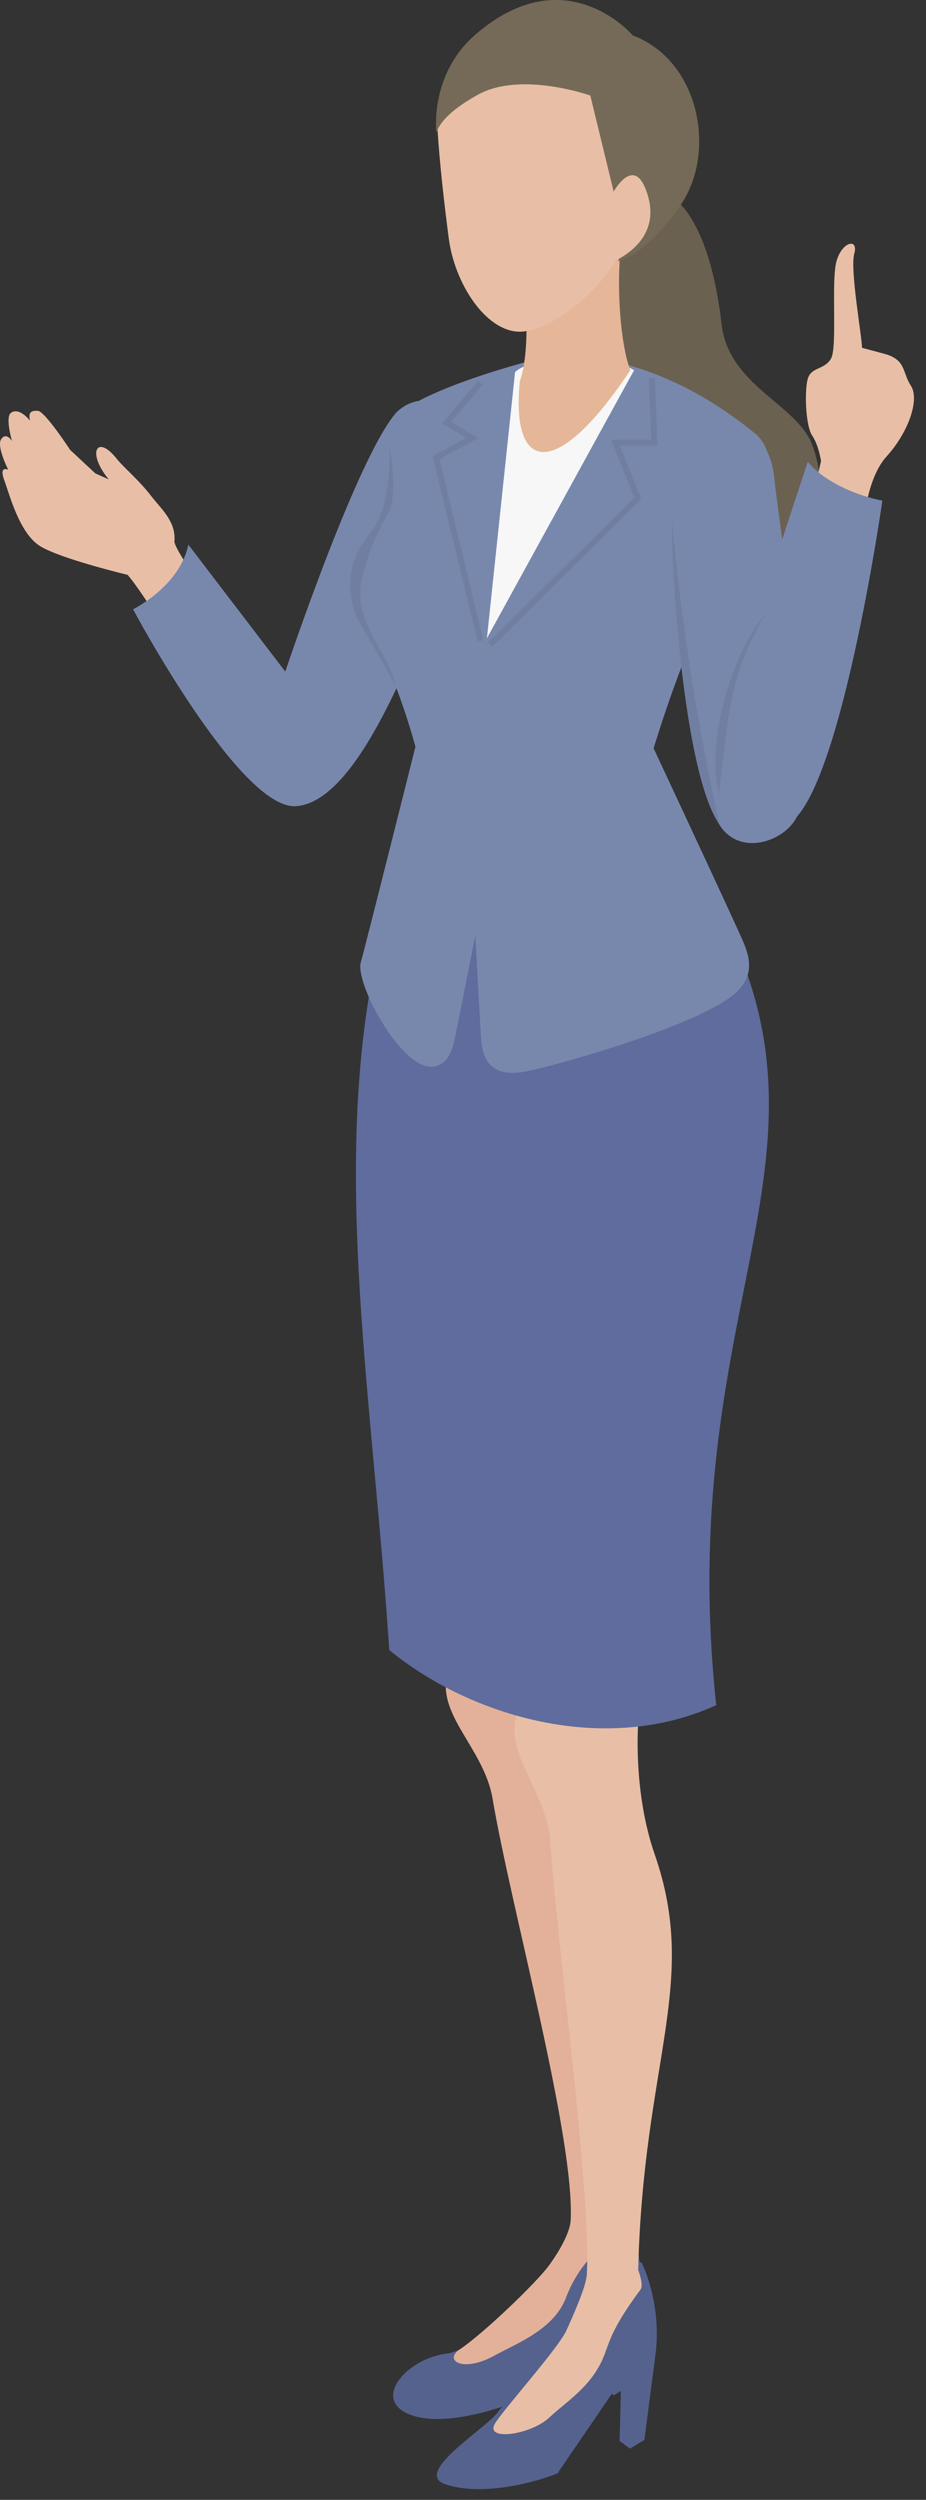 <svg width="73" height="197" viewBox="0 0 73 197" fill="none" xmlns="http://www.w3.org/2000/svg">
<rect x="0" y="0" width="73" height="197" fill="#333333" stroke="none"/>
<path d="M49.427 14.655C54.607 13.725 56.317 20.635 56.882 25.535C57.442 30.435 62.867 31.85 64.047 35.1C65.962 40.385 62.622 42.75 62.187 45.92C61.642 49.885 66.292 50.105 66.292 50.105C64.292 53.31 56.862 54.45 55.567 48.745C53.257 38.565 47.642 41.02 47.397 35.685C47.152 30.35 49.787 27.435 48.127 25.06C44.917 20.46 45.992 15.27 49.427 14.65V14.655Z" fill="#6B6150"/>
<path d="M49.346 174.195C49.346 174.195 50.886 177.27 50.406 181.25L49.521 188.065L48.391 188.76L47.566 188.155L47.686 183.365L40.861 189.205C40.861 189.205 35.011 191.63 32.026 190.155C29.451 188.88 32.161 185.86 35.191 185.48C38.221 185.1 44.536 177.9 45.066 176.86C47.156 172.765 48.271 174.16 48.271 174.16C48.731 173.765 49.061 173.88 49.346 174.185V174.195Z" fill="#56628E"/>
<path d="M44.821 131.81C43.336 124.35 38.431 125.63 36.561 126.32C35.716 126.63 36.231 129.77 35.626 130.945C33.696 134.71 38.106 137.435 38.831 141.745C40.271 150.285 45.331 168.475 44.986 175C44.946 175.73 44.361 177.055 43.256 178.56C42.326 179.835 38.176 183.85 36.221 185.16C34.981 185.99 36.451 187.035 39.031 185.605C40.731 184.66 43.686 183.58 44.631 181.035C45.031 179.955 46.396 177.07 49.211 176.22C49.646 176.09 49.026 174.68 49.026 174.68C49.426 158.225 51.616 151.71 47.116 141.955C44.911 137.175 44.811 131.81 44.811 131.81H44.821Z" fill="#E3B19A"/>
<path d="M50.626 178.4C50.626 178.4 52.166 181.475 51.686 185.455L50.801 192.27L49.671 192.965L48.846 192.36L48.966 187.57L43.996 194.84C44.841 194.635 39.046 197.05 35.156 195.79C32.421 194.905 38.296 191.425 39.256 190.07C39.256 190.07 45.816 182.1 46.346 181.065C48.436 176.97 49.551 178.365 49.551 178.365C50.011 177.97 50.341 178.085 50.626 178.39V178.4Z" fill="#56628E"/>
<path d="M50.311 135.81C49.561 128.24 44.556 129.035 42.631 129.535C41.756 129.76 41.966 132.935 41.251 134.045C38.961 137.6 43.081 140.75 43.381 145.11C43.976 153.75 46.606 172.68 46.266 179.205C46.226 179.935 45.701 181.34 44.656 183.65C44.001 185.09 39.456 190.135 38.986 191.055C38.306 192.39 41.886 191.85 43.301 190.515C44.716 189.18 46.731 188.035 47.681 185.485C48.081 184.405 48.366 183.295 50.496 180.425C50.766 180.06 50.311 178.885 50.311 178.885C50.711 162.43 55.136 156.28 51.611 146.13C49.886 141.16 50.311 135.805 50.311 135.805V135.81Z" fill="#E8BFA6"/>
<path d="M18.03 49.26C18.03 49.26 13.685 43.37 13.751 42.655C13.886 41.075 12.685 40.095 11.866 39.025C10.97 37.855 9.725 36.815 9.21 36.165C7.635 34.165 6.815 35.66 8.575 37.78L7.52 37.31L5.53 35.455C5.53 35.455 3.545 32.415 2.985 32.375C2.415 32.335 2.22 32.535 2.37 33.155C2.37 33.155 1.545 32.07 0.875 32.525C0.38 32.86 0.95 34.765 0.95 34.765C0.95 34.765 0.505 34.01 0.09 34.615C-0.29 35.165 0.65 37.02 0.65 37.02C0.65 37.02 -0.115 36.64 0.345 37.87C0.76 38.995 1.535 42.035 3.165 43.04C4.795 44.045 10.056 45.3 10.056 45.3C11.38 46.77 15.241 53.345 15.55 53.26C15.861 53.175 18.03 49.255 18.03 49.255V49.26Z" fill="#E8BFA6"/>
<path d="M14.85 42.925C14.155 46.215 10.49 48.015 10.49 48.015C10.49 48.015 18.915 63.84 23.34 63.53C29.73 63.085 35.095 43.235 36.925 41.205C40 36.2 35.03 29.035 31.28 32.465C28.17 35.925 22.49 52.925 22.49 52.925L14.85 42.925Z" fill="#7888AD"/>
<path d="M57.15 72.605C66.69 91.815 53.145 103.485 56.465 134.375C47.73 138.37 37.13 135.32 30.685 130.03C28.98 104.03 23.975 81.725 34.945 60.495L50.79 59.705L57.155 72.605H57.15Z" fill="#5F6C9D"/>
<path d="M41.336 28.56C38.826 29.26 34.321 30.635 31.896 32.25C29.466 33.86 31.646 38.565 30.751 40.105C29.186 42.8 27.306 46.705 29.316 50.065C31.326 53.425 32.751 58.845 32.751 58.845C32.751 58.845 28.911 74.155 28.441 75.85C27.971 77.55 31.926 84.865 34.436 84C35.496 83.635 35.686 82.54 35.876 81.71C36.036 81.005 37.466 73.73 37.466 73.73C37.466 73.73 37.846 80.495 37.921 81.8C38.036 83.825 38.961 84.775 41.101 84.5C42.716 84.29 54.501 81.06 57.781 78.425C59.636 76.935 59.016 75.305 58.661 74.38C58.301 73.455 51.526 58.97 51.526 58.97C51.526 58.97 54.256 49.885 56.386 47.1C59.666 42.815 62.351 36.415 59.471 34.115C57.711 32.71 54.901 30.63 51.026 29.25C44.991 27.105 41.331 28.56 41.331 28.56H41.336Z" fill="#7888AD"/>
<path d="M40.605 29.32L38.385 50.3L49.985 29.175C46.075 26.865 41.335 28.565 40.605 29.325V29.32Z" fill="#F7F7F7"/>
<path d="M31.171 54.019C30.726 51.509 27.756 49.014 28.531 45.659C29.311 42.309 30.241 41.349 30.746 40.104C31.361 38.584 30.696 35.024 30.696 35.024C30.696 35.024 30.996 39.804 29.196 41.989C27.391 44.169 27.016 46.829 28.531 49.389C29.576 51.154 31.166 54.024 31.166 54.024L31.171 54.019Z" fill="#707FA1"/>
<path d="M38.801 50.98L38.471 50.645L50.006 39.215L48.161 34.645H51.336L51.161 29.81L51.636 29.79L51.831 35.12H48.861L50.566 39.325L50.451 39.44L38.801 50.98Z" fill="#707FA1"/>
<path d="M37.656 50.565L34.096 35.955L36.751 34.505L34.836 33.365L37.706 30L38.066 30.305L35.561 33.245L37.711 34.52L34.641 36.2L38.116 50.455L37.656 50.565Z" fill="#707FA1"/>
<path d="M40.98 30.03C40.265 37.055 43.685 38.2 49.69 29.175C48.71 26.63 48.47 20.16 49.32 17.625L40.26 17.875C41.655 20.855 41.87 27.81 40.975 30.035L40.98 30.03Z" fill="#E5B798"/>
<path d="M50.127 15.534C49.977 21.515 43.607 26.209 40.917 26.14C38.227 26.07 35.832 22.265 35.382 18.814C34.602 12.88 34.482 9.985 34.482 9.985C35.942 5.205 43.817 3.955 47.987 7.315C50.367 9.235 50.192 12.86 50.127 15.53V15.534Z" fill="#E8BFA6"/>
<path d="M34.407 10.495C34.407 10.495 34.522 9.19 37.712 7.445C41.102 5.595 46.537 7.53 46.537 7.53L48.377 15.1C51.352 15.375 48.712 20.575 48.712 20.575C48.712 20.575 50.912 20.2 53.702 16.085C56.467 12.01 55.182 4.795 49.882 2.79C49.882 2.79 44.587 -3.45 37.467 2.735C33.807 5.915 34.407 10.495 34.407 10.495Z" fill="#756A57"/>
<path d="M48.377 15.1C48.377 15.1 49.882 12.36 50.882 14.86C52.687 19.38 47.647 20.9 47.647 20.9L48.377 15.105V15.1Z" fill="#E8BFA6"/>
<path d="M67.955 27.41C67.955 26.535 66.995 21.235 67.345 19.99C67.695 18.745 66.385 19.01 65.945 20.585C65.505 22.16 66.03 27.37 65.51 28.265C64.985 29.16 63.935 28.91 63.675 29.865C63.415 30.82 63.5 33.535 64.025 34.32C64.55 35.105 64.725 36.33 64.725 36.33L63.675 40.99C64.71 42.91 66.18 43.185 67.99 42.16C67.99 42.16 68.135 37.905 69.885 35.98C71.635 34.055 72.51 31.465 71.81 30.4C71.11 29.335 71.46 28.355 69.71 27.88L67.96 27.41H67.955Z" fill="#E8BFA6"/>
<path d="M63.68 36.395C65.19 38.194 67.98 39.154 69.56 39.455C69.56 39.455 66.62 60.025 62.845 64.329C60.865 66.59 56.295 62.645 56.755 59.169C57.215 55.7 63.68 36.395 63.68 36.395Z" fill="#7888AD"/>
<path d="M56.965 33.265C59.285 33.505 60.795 35.03 61.045 37.73C61.295 40.43 64.52 60.845 62.84 64.33C61.735 66.625 57.265 67.83 56.2 63.75C55.135 59.67 52.84 42.84 52.71 40.31C52.525 36.795 54.515 33.015 56.96 33.265H56.965Z" fill="#7888AD"/>
<path d="M60.35 48.37C57.715 51.445 55.595 58.44 56.68 62.62C57.41 56.6 57.43 53.27 60.35 48.37Z" fill="#707FA1"/>
<path d="M52.975 40.99C52.85 43.63 53.78 60.815 56.725 64.99C54.99 57.165 53.725 49.17 52.975 40.99Z" fill="#707FA1"/>
</svg>
